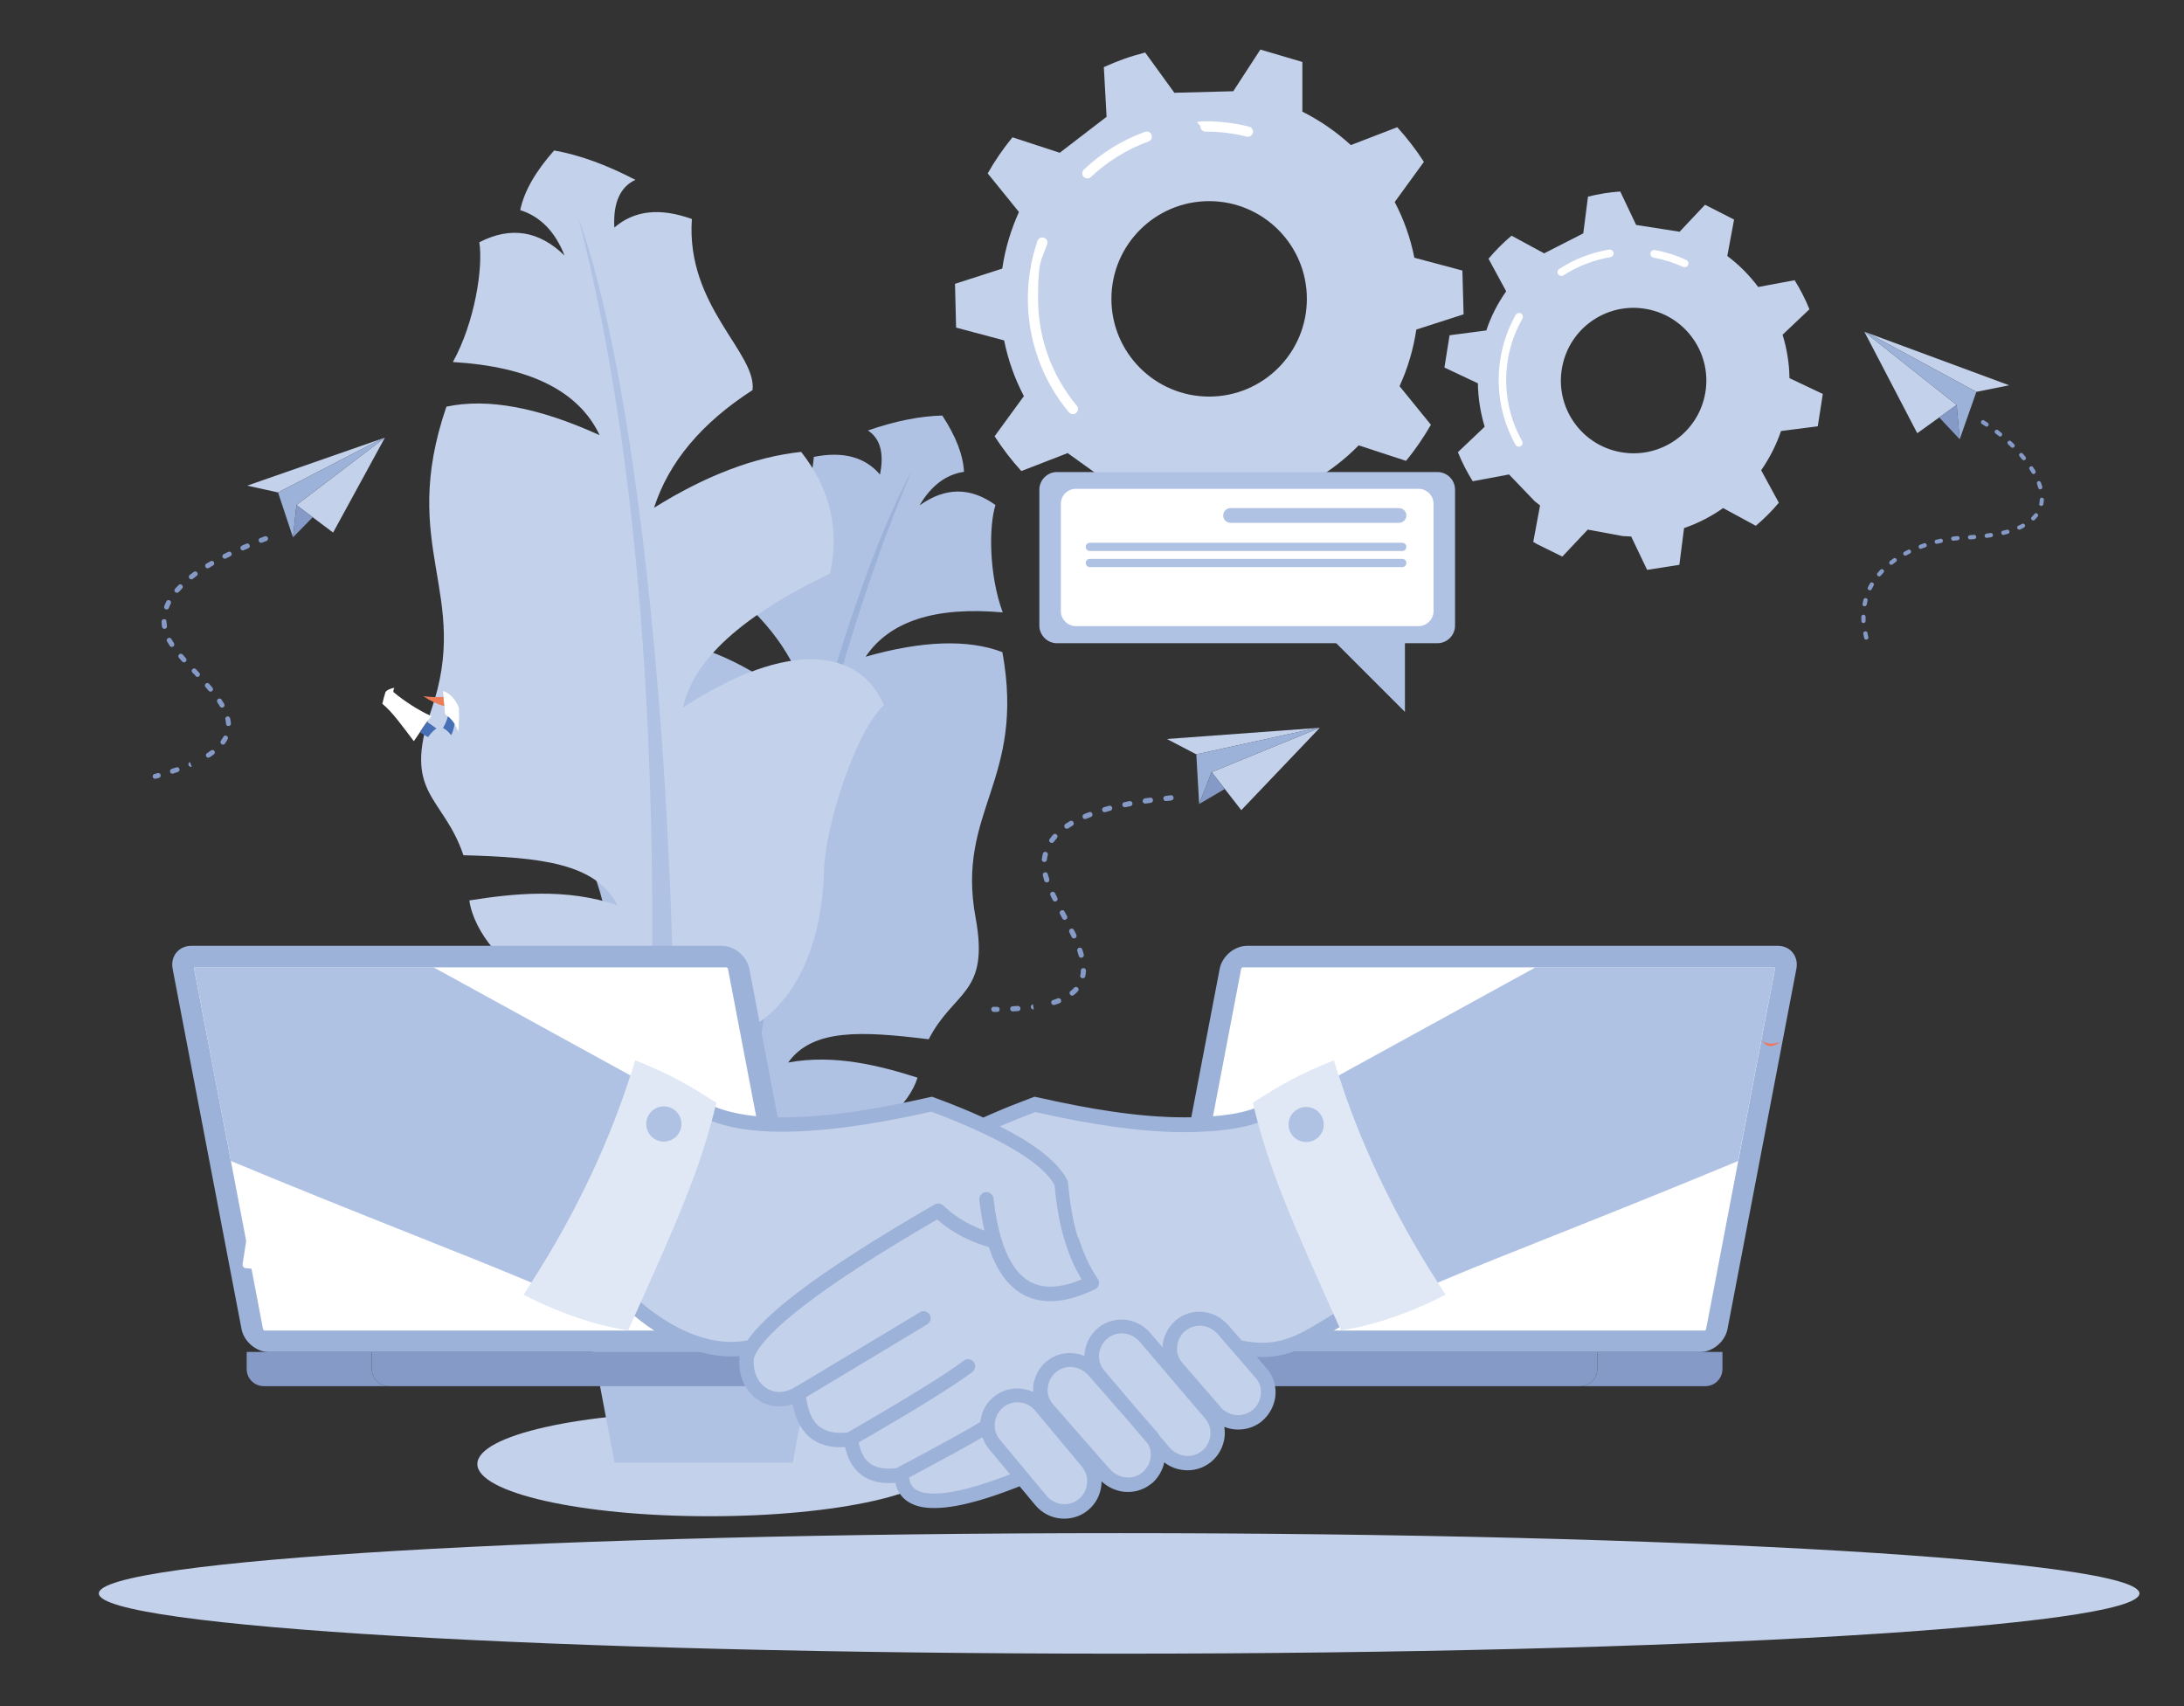<?xml version="1.0" encoding="UTF-8"?>
<svg id="Layer_1" xmlns="http://www.w3.org/2000/svg" version="1.1" viewBox="0 0 1991.2 1555.9">
  <rect x="0" y="0" width="1991.2" height="1555.9" fill="#333333" stroke="none"/>
  <!-- Generator: Adobe Illustrator 29.8.1, SVG Export Plug-In . SVG Version: 2.1.1 Build 2)  -->
  <defs>
    <style>
      .st0 {
        fill: #9db2d9;
      }

      .st0, .st1, .st2, .st3, .st4, .st5, .st6, .st7, .st8 {
        fill-rule: evenodd;
      }

      .st1 {
        fill: #859ac6;
      }

      .st2 {
        fill: #fff;
      }

      .st3 {
        fill: #b0c2e4;
      }

      .st4 {
        fill: #c4d1eb;
      }

      .st5 {
        fill: #466fb5;
      }

      .st6 {
        fill: #ed7d57;
      }

      .st7 {
        fill: #e0e8f5;
      }

      .st8 {
        fill: #f27458;
      }
    </style>
  </defs>
  <path class="st4" d="M1020.3,1397.9c-513.7,0-930.2,24.6-930.2,55s416.5,54.9,930.2,54.9,930.3-24.6,930.3-54.9-416.5-55-930.3-55Z"/>
  <path class="st4" d="M1102.4,361.6c49.2,0,89.1-39.9,89.1-89.1s-39.9-89.1-89.1-89.1-89.1,39.9-89.1,89.1,39.9,89.1,89.1,89.1h0ZM969.2,414.6h0ZM1043.9,47.7h0ZM1242.9,127.7h0ZM1238.8,406c-12.5,12.8-26.9,23.9-42.6,32.8l2.4,45.3-37.6,13.3-26.6-36.7-10.3,1.5h-43.5l-24.6,38-33.7-9.6-1.1-.4-3.5-1.3v-45.3c0,0-7.4-4-7.4-4l-36.9-26.5-4,1.6-38.2,14.8c-9-9.8-17.1-20.5-24.4-31.7l26.7-36.6c-8.3-15.8-14.4-32.9-18-50.8l-43.8-11.7-1-39.9,43.1-13.9c2.6-18.1,7.9-35.5,15.2-51.6l-28.5-35.2c6.6-11.6,14.2-22.7,22.6-32.9l43.1,14.1,42.7-32.8-2.5-45.3c12-5.5,24.6-10,37.7-13.3l26.6,36.7,53.7-1.4,24.7-38,38.3,11.3v45.3c16.1,8.1,31,18.4,44.2,30.5l11.4-4.4,30.9-11.9c8.9,9.8,17.1,20.4,24.3,31.6l-26.6,36.6c8.2,15.7,14.4,32.8,17.9,50.8l43.8,11.7,1.1,39.9-43.1,13.9c-2.7,18.1-7.9,35.5-15.3,51.6l28.6,35.2c-6.7,11.6-14.2,22.7-22.7,32.9l-43.1-14.1Z"/>
  <path class="st2" d="M978.1,377.7c1.1,0,2.1-.4,3-1.1,2-1.7,2.3-4.7.6-6.7-22.7-27.3-35.3-61.9-35.3-97.5s2.8-33.8,8.3-49.7c.8-2.5-.4-5.2-2.9-5.9-2.4-.9-5.1.4-5.9,2.8-5.8,17-8.8,34.7-8.8,52.8,0,37.7,13.2,74.6,37.4,103.5.9,1.1,2.3,1.7,3.6,1.7Z"/>
  <path class="st2" d="M991.3,162.7c1.1,0,2.3-.4,3.3-1.3,15.2-14.3,32.9-25.2,52.5-32.4,2.4-.8,3.7-3.5,2.8-6-.8-2.4-3.5-3.7-6-2.8-20.8,7.6-39.6,19.1-55.7,34.4-1.9,1.8-2,4.7-.2,6.7.9.9,2.1,1.4,3.4,1.4Z"/>
  <path class="st2" d="M1137.7,124.7c2.1,0,4-1.4,4.6-3.5.6-2.5-.9-5.1-3.4-5.7-13-3.3-26.3-4.9-39.8-4.9s-4.7,2.1-4.7,4.7,2.1,4.7,4.7,4.7c12.7,0,25.3,1.5,37.5,4.6.4,0,.8.1,1.1.1Z"/>
  <path class="st4" d="M1477.3,412.2c36,6.7,70.6-17.1,77.3-53.1,6.7-36-17.2-70.7-53.2-77.3-36-6.7-70.6,17.1-77.2,53.2-6.7,36,17.1,70.6,53.1,77.2h0ZM1372.6,433h0ZM1477,174.5h0ZM1611.9,260h0ZM1571.1,463.2c-10.9,7.7-22.9,13.9-35.7,18.3l-4.3,33.5-29.4,4.6-14.5-30.4-7.7-.4-31.9-5.9-23.2,24.6-23.3-11.5-.8-.5-2.4-1.4,6.2-33.2-4.9-3.9-23.4-24.4-3.1.6-30,5.6c-5.2-8.4-9.8-17.2-13.5-26.5l24.4-23.2c-3.8-12.7-6-26-6.2-39.6l-30.5-14.4,4.7-29.4,33.5-4.4c4.3-13,10.5-24.9,18.1-35.7l-16.1-29.7c6.4-7.6,13.5-14.7,21-21l29.7,16.1,35.7-18.2,4.3-33.5c9.6-2.4,19.4-4,29.4-4.7l14.5,30.5,39.6,6.2,23.2-24.6,26.5,13.5-6.2,33.2c10.8,8.1,20.2,17.6,28.2,28.3l9-1.7,24.2-4.5c5.2,8.4,9.8,17.3,13.5,26.5l-24.5,23.2c3.9,12.6,6.1,25.9,6.3,39.6l30.4,14.4-4.6,29.5-33.5,4.3c-4.4,12.9-10.6,24.9-18.1,35.8l16.1,29.6c-6.4,7.6-13.5,14.7-21,21l-29.7-16.1Z"/>
  <path class="st2" d="M1384.1,407.2c.8.1,1.6,0,2.3-.4,1.7-1,2.3-3,1.3-4.7-13-23.1-17.4-50.1-12.6-76.2,2.3-12.5,6.7-24.4,12.9-35.3.9-1.7.3-3.8-1.3-4.8-1.7-.9-3.8-.4-4.8,1.3-6.5,11.6-11.1,24.2-13.5,37.5-5.1,27.6-.4,56.4,13.3,80.9.5.9,1.4,1.6,2.4,1.7Z"/>
  <path class="st2" d="M1422.9,251.6c.8.1,1.7,0,2.5-.5,13.1-8.5,27.5-14,42.8-16.6,1.9-.4,3.2-2.1,2.9-4-.4-1.9-2.1-3.2-4-2.9-16.3,2.7-31.6,8.6-45.5,17.6-1.6,1-2.1,3.2-1,4.8.5.8,1.3,1.3,2.3,1.6Z"/>
  <path class="st2" d="M1535.3,243.6c1.5.3,3.1-.5,3.8-2,.8-1.8,0-3.8-1.8-4.6-9-4.2-18.5-7.2-28.4-9-1.9-.4-3.8.9-4.1,2.8-.4,1.9.9,3.8,2.8,4.1,9.3,1.7,18.3,4.5,26.8,8.5.3,0,.6.2.8.2Z"/>
  <path class="st3" d="M627,587.8c-27.3,25.8-39.8,56.7-37.2,92.7,64.6,44,98.1,85.3,100.3,123.8-76-67.6-133.1-67.5-158.8-25.9,19,22.9,32.2,102.2,27.7,138.6-8.1,64.4,9.4,122.1,58.1,143.9,11.2,25,22.9,38.2,35.2,39.5-11.8,72.1-21.7,145.3-29.7,219.6,8.2,4.2,20,3.8,26.2-.4,2.5-29,4.4-49.4,6.2-63.1,5-53.9,10.6-106.1,16.9-156.5,3-.4,6-.8,8.9-1.5,56.9-12,35.1-47.4,87.2-58.1,32.1-6.6,61.2-33.6,68.5-57.8-33.3-10.6-75.3-21.7-117.9-13.8,22.2-31.1,67.1-28.7,128.1-21.2,23-44.7,55.7-40.7,42.8-110.7-18.1-97.6,45.8-124.7,24.4-242.3-31.4-11.9-73-10.5-124.7,4.2,21.9-32.5,63.6-45.9,125-40.4-12.7-34.4-12.7-78.9-6.6-97.9-22.8-16.5-45.8-16.4-69.2.3,10.5-17.9,23.9-28.1,40.5-30.6-.8-15.4-7.4-32.4-19.8-51.3-20.4.5-43,5-67.8,13.6,11.3,7.4,14.9,20.8,11,40.2-13.6-16-33.7-21.4-60.3-16.1-5.7,69.9-67.5,98.1-68.5,128.2,36.5,32.1,57.8,67,64,104.9-37.1-31.8-73.8-52.5-110-61.9Z"/>
  <path class="st0" d="M622.5,1320c8-74.3,18-147.5,29.7-219.6,42-272.4,115.3-553.8,179.2-671.5-85.2,200.8-144,476.7-176.5,827.6-1.8,13.7-3.7,34.1-6.2,63.1-6.2,4.2-18,4.7-26.2.4Z"/>
  <path class="st4" d="M730.5,412.1c26.4,33.7,35.1,70.7,26.2,110.8-80.3,38.5-125,79.3-134,122.2,97.1-63.2,161.3-53.3,183.2-2.1-25.2,22.6-53.7,109.5-54.7,151.4-1.9,73.8-31.4,135.9-89.9,152.1-16.9,26.3-32.3,39.1-46.3,38.5,1,83.2-.3,167.3-3.8,252.3-10,3.4-23.2.8-29.5-5,2.1-33.1,3.5-56.4,3.8-72.1,3.5-61.6,6.1-121.3,7.6-179-3.3-.9-6.6-2-9.8-3.2-62-23.2-31.4-59.4-88.2-80.3-35-12.8-63.2-48.2-67.2-76.7,39.3-6.2,88.5-11.7,135.1,4.5-19.6-38.7-70.7-43.8-140.5-45.7-18.3-54.4-55.9-55.3-29.4-132,37-106.9-30.3-148.3,13.9-277,37.4-8,84,.6,139.7,26-19.1-40.4-63.8-62.5-133.8-66.7,20.2-36.6,27.7-86.7,24.1-109.2,28.5-14.7,54.4-10.6,77.7,12.1-8.6-21.9-22.2-35.7-40.4-41.4,3.5-17.1,13.9-35.2,30.9-54.4,22.9,4,47.6,13,74.1,26.8-13.9,6.4-20.4,21-19.2,43.5,18.1-15.7,41.6-18.3,70.7-7.8-5.6,79.5,59.3,121.9,55.3,156-46.4,29.9-76.4,65.6-89.8,107.3,47.2-29.5,92-46.5,134.4-51Z"/>
  <path class="st3" d="M611.1,1237.2c3.5-85,4.8-169.1,3.8-252.3-.9-313.8-35.7-643.1-87.6-786.6,61.8,240.6,81.1,561.2,58,961.9-.2,15.7-1.6,39-3.8,72.1,6.4,5.8,19.5,8.4,29.5,5Z"/>
  <path class="st4" d="M646.7,1287.3c-116.8,0-211.5,21.3-211.5,47.6s94.7,47.6,211.5,47.6,211.5-21.3,211.5-47.6-94.7-47.6-211.5-47.6Z"/>
  <path class="st3" d="M538.6,1148.4h205.8c9.2,0,16.8,7.6,16.8,16.8v47.3c0,9.2-7.6,16.8-16.8,16.8h-205.8c-9.3,0-16.9-7.6-16.9-16.8v-47.3c0-9.2,7.6-16.8,16.9-16.8Z"/>
  <polygon class="st3" points="540.5 1229.2 742.6 1229.2 722.8 1333.7 560.3 1333.7 540.5 1229.2"/>
  <polygon class="st0" points="742.6 1229.2 540.5 1229.2 544 1248.1 739 1248.1 742.6 1229.2"/>
  <path class="st0" d="M1137,862.4h483.8c11.5,0,19.2,9.5,17,21l-62.8,328.4c-2.2,11.5-13.5,21-25,21h-483.8c-11.5,0-19.2-9.5-17-21l62.8-328.4c2.2-11.5,13.4-21,25-21Z"/>
  <path class="st2" d="M1133.3,882h483.8c.8,0,1.3.6,1.2,1.4l-62.8,328.4c-.1.8-.9,1.4-1.7,1.4h-483.8c-.8,0-1.3-.6-1.2-1.4l62.8-328.4c.1-.8.9-1.4,1.7-1.4Z"/>
  <path class="st1" d="M968.6,1232.7h487.7v15.6c0,8.6-7,15.6-15.6,15.6h-456.4c-8.6,0-15.6-7-15.6-15.6v-15.6Z"/>
  <path class="st1" d="M1456.3,1232.7v15.6c0,8.6-7,15.6-15.6,15.6h114.1c8.6,0,15.6-7,15.6-15.6v-15.6h-114.1Z"/>
  <path class="st0" d="M658.3,862.4H174.4c-11.5,0-19.2,9.5-17,21l62.8,328.4c2.2,11.5,13.5,21,24.9,21h483.9c11.5,0,19.2-9.5,17-21l-62.8-328.4c-2.2-11.5-13.5-21-25-21Z"/>
  <path class="st2" d="M662,882H178.2c-.8,0-1.3.6-1.2,1.4l62.8,328.4c.1.8.9,1.4,1.7,1.4h483.8c.8,0,1.3-.6,1.2-1.4l-62.8-328.4c-.1-.8-.9-1.4-1.7-1.4Z"/>
  <path class="st1" d="M826.7,1232.7h-487.7v15.6c0,8.6,7,15.6,15.6,15.6h456.4c8.6,0,15.6-7,15.6-15.6v-15.6Z"/>
  <path class="st1" d="M339,1232.7v15.6c0,8.6,7,15.6,15.6,15.6h-114.1c-8.6,0-15.6-7-15.6-15.6v-15.6h114.1Z"/>
  <path class="st0" d="M896.6,1019c-14.2-6.5-28.8-12.3-43-17.6l-3.8-1.4-3.9.8c-42.5,9.6-89.7,18.1-133.5,18-19.8,0-42.5-2.1-61-9.8l-11.4-4.8-88.5,176.3,10.9,6.3c1.1.6,2.2,1.6,3.1,2.4,2.6,2.3,5,4.5,7.9,6.4,27.2,23.9,63.7,44,100.8,40.9v.6c-.9,9.6.8,19.3,5.7,27.5,2.8,4.7,6.5,8.8,11,11.8,4.6,3.1,9.8,5.1,15.4,5.7,5.6.6,11.1,0,16.4-1.8,2,11,6.2,21.9,14.7,29.5,9.2,8.1,21.2,10.4,33.1,9.7,2.1,9.7,6.5,18.9,14.6,25.1,9,6.9,20.2,8.4,31.2,7.4.4,1.6.8,3.2,1.4,4.7,2.5,6.6,7.3,11.5,13.7,14.5,6.9,3.3,14.9,4,22.5,3.8,22.9-.6,50.5-10.1,71.9-18.3l3.8-1.5,14.4,17.3c5.8,6.9,14.1,11.3,23.2,12.1,9,.8,18-1.9,24.9-7.7,7-5.8,11.3-14.1,12.1-23.2,0-1,.1-2,.1-3,5.7,5.3,12.9,8.7,20.6,9.5,8.9.9,17.7-1.6,24.7-7.3l.8-.6h.1c5.7-5.1,9.4-11.7,11-18.9,5,3.9,11.1,6.4,17.6,7,8.9,1,17.8-1.6,24.8-7.2l.7-.6c6.7-5.7,10.9-13.7,11.9-22.5.3-3,.2-6.1-.3-9.1,3,1.2,6.1,2,9.3,2.3,8.8.9,17.8-1.6,24.7-7.2l.2-.2.7-.6c6.5-5.7,10.7-13.7,11.7-22.3.9-8.6-1.5-17.4-7-24.2l-.7-.8-9.3-10.8c29.4,1.7,48.5-10.8,75.3-27l8.1-1.3,2.3-1.3c1.7-1.1,3.5-2.1,5.2-3.2l10.3-6.1-89.3-193.6-11.9,5c-18,7.6-45.7,9.1-65.2,9.1-43.8.1-90.9-8.4-133.5-18l-3.9-.8-3.7,1.4c-11,4.1-22.1,8.5-33,13.2l-10.1,4.4Z"/>
  <path class="st4" d="M983.3,1128.5c4.5,14.4,10.3,26.9,17.6,37.5,2.1,2.9,1.3,6.9-1.6,9-.4.3-.8.6-1.3.7-12,5.7-22.9,9.2-33,10.3-12.9,1.5-24.3-.8-34.1-6.7-9.6-5.9-17.6-15.2-23.7-28-2.1-4.3-4-9.1-5.7-14.2-9.6-2.8-18.4-6.4-26.4-10.8-7.6-4.1-14.5-8.9-20.7-14.4-51.5,29.9-91.4,55.6-119.5,77.1-27.5,21-43.4,37.5-47.6,49.4-.7,7.4.8,14.2,4,19.5,1.8,3.1,4.2,5.7,7.1,7.6,2.8,1.8,5.9,3.1,9.4,3.5,4.7.6,10.1-.5,15.8-3.4.8-.8,1.9-1.5,3-1.8l69.1-41.4c20.1-12.1,34.5-20.7,43-25.9,3-1.9,7-.8,8.9,2.1,1.8,3,.8,7.1-2.2,8.9-11.1,6.7-25.4,15.4-43.1,26l-67.3,40.4v.5c1.6,11.8,5.2,20.3,11.1,25.5,5.7,5,13.8,7.2,24.4,6.4h.3l2-.2c27-15.6,49.5-28.9,67.2-39.9,17.8-10.9,30.7-19.5,38.7-25.6,2.9-2.1,7-1.6,9.1,1.3,2.1,2.9,1.6,6.9-1.3,9.1-8.3,6.2-21.5,15-39.7,26.3-16.9,10.4-38.2,23.1-63.9,37.9,1.7,8.8,5,15.2,10.1,19,5.6,4.2,13.6,5.7,24.1,4.5,20.2-10.7,36.8-19.6,49.8-26.8,12.2-6.7,21.2-11.9,26.9-15.4.8-8.6,4.9-16.9,12-22.7,7.2-6,16.1-8.4,24.7-7.7,3.9.4,7.8,1.4,11.4,3.1,0-1.8,0-3.5.1-5.3.9-8.2,4.9-16.3,11.5-22.1l1.1-.8c7.2-5.8,15.9-8.1,24.4-7.1,3.3.4,6.6,1.1,9.7,2.5,0-1,0-2,.2-2.9.8-8.4,5-16.5,11.8-22.3l.6-.6c7.2-5.8,16.1-8.1,24.6-7.3,8.6.9,16.9,5.1,22.9,12.2l11.1,13v-2.2c1.1-8.3,5-16.3,11.8-22.2l.8-.7c7.2-5.8,16-8.1,24.5-7.2,8.6.9,16.8,5.1,22.9,12.1l12.2,14c35.8,7.3,53.8-6.2,84.2-24.6l8-1.2c1.8-1.1,3.6-2.2,5.4-3.3l-78.9-171.1c-17,7.2-43.1,10.1-70.4,10.2-36.2.1-81.6-5.9-136.5-18.3-11.7,4.4-22.4,8.7-32.4,13,7.7,3.8,14.7,7.7,21,11.5,20.8,12.7,34.3,25.2,40.6,37.7.5.8.7,1.8.7,2.6,1.6,18.7,4.5,35.3,9,49.8h0ZM973.6,1076h0ZM1000.9,1210.8h0ZM873.4,1323.1h0c9.3-5.1,16.7-9.3,22.3-12.6,1.3,3.8,3.3,7.4,5.9,10.6l19.3,23.2c-29.1,11.3-51.5,17.1-67.4,17.5-7,.2-12.5-.6-16.5-2.5-3.4-1.6-5.7-4-7-7.3-.6-1.4-.9-3-1.1-4.9,17.9-9.5,32.7-17.5,44.5-23.9h0ZM954.3,1364l-42.6-51.2c-3.7-4.4-5.2-9.9-4.7-15.2.5-5.3,3-10.5,7.4-14.2,4.4-3.7,9.9-5.2,15.2-4.7,5.3.5,10.5,3,14.1,7.4l42.7,51.2c3.7,4.5,5.2,9.9,4.7,15.2-.4,5.4-3,10.6-7.4,14.2-4.4,3.7-9.9,5.2-15.2,4.7-5.3-.5-10.5-3-14.2-7.4h0ZM1011.8,1339.5l-52.1-59.5-.4-.6c-3.3-4-4.6-9.2-4-14.2.6-5.2,3-10.2,7.1-13.8l.6-.5c4.4-3.5,9.8-4.9,14.9-4.4,5.4.6,10.7,3.3,14.5,7.6l35.4,40.4,19,22.3c2,3.5,2.7,7.6,2.3,11.7-.6,5.2-3,10.1-7.2,13.7l-.6.5c-4.3,3.5-9.7,4.9-14.9,4.4-5.4-.6-10.6-3.2-14.5-7.6h0ZM1041.4,1342.7h0ZM963,1250.8h0ZM959.3,1279.4h0ZM1036.7,1284.9l-30-35.3-.4-.5c-3.4-4.2-4.7-9.4-4.2-14.6.6-5.2,3.1-10.3,7.3-13.8l.4-.4c4.4-3.5,9.8-5,15.1-4.4,5.4.5,10.5,3.2,14.3,7.6l59.7,70.1.4.5c3.5,4.2,4.7,9.6,4.2,14.7-.6,5.2-3,10.3-7.3,13.8l-.4.4c-4.4,3.5-9.8,5-15.1,4.4-5.4-.6-10.6-3.2-14.4-7.6l-8.8-10.3c-.7-1.2-1.5-2.3-2.3-3.4l-.8-.9-17.6-20.2h0ZM1055.1,1306h0ZM1096.2,1322.5h0ZM1009.4,1220.7h0ZM1006.6,1249.5h0ZM1112.5,1282.5l-34.8-40.2-.4-.5c-3.3-4.1-4.7-9.3-4-14.4.5-5.1,3-10.1,7.1-13.7l.6-.4c4.3-3.5,9.7-5,14.9-4.4,5.4.6,10.6,3.2,14.4,7.6l34.8,40.2.4.5c3.3,4.1,4.6,9.3,4,14.4-.6,5.2-3,10.2-7.2,13.7l-.6.5c-4.3,3.5-9.7,4.9-14.9,4.4-5.4-.6-10.6-3.2-14.5-7.6h0ZM1145.7,1257.1h0ZM1077.3,1241.9h0ZM859.9,1099.2c-2.2-2.2-5.7-2.4-8.2-.7-53.9,31.1-95.4,57.8-124.6,80.1-21.9,16.7-37.1,31.2-45.6,43.5-36.2,7.2-73.6-13.7-100.1-37.2-4.2-2.5-7.9-7.2-12.4-9.8l77.3-154c16.9,7.2,39,10.8,66.1,10.8,36.2.1,81.7-5.9,136.6-18.3,32.5,12.2,58.3,24.1,77.3,35.7,18.1,10.9,29.7,21.3,35.2,31.3,1.6,19,4.8,36.2,9.5,51.5,4,13,9,24.4,15.2,34.5-8.1,3.4-15.6,5.5-22.5,6.2-10,1.2-18.6-.5-25.9-4.9-7.4-4.5-13.7-12-18.8-22.6-2.1-4.4-4-9.3-5.7-14.8,0-.6-.3-1.1-.5-1.6-3.1-10.3-5.5-22.4-7-36.2-.4-3.5-3.6-6.1-7.2-5.7-3.5.4-6.1,3.7-5.7,7.2,1.1,10.1,2.7,19.3,4.6,27.8-5.7-2.1-11-4.5-16.1-7.2-8-4.4-15.2-9.6-21.4-15.8h0Z"/>
  <path class="st7" d="M1216.2,966.9c18.3,61.5,50.4,136.5,101.7,213.5-17.3,9.6-58.6,27.5-95.4,32.6-45.2-100.6-66-147.3-80.3-207.5,25.9-16.6,41.3-25.6,73.9-38.7Z"/>
  <path class="st3" d="M1584.7,1058.6c-120.4,50.1-212.1,84.7-273.9,110.9-43.5-67.5-72.5-133.1-90.3-188.9,51.7-28.4,111.6-61.3,179.7-98.7h216.9c.8,0,1.3.6,1.2,1.4l-33.6,175.2Z"/>
  <path class="st7" d="M579.1,966.9c-18.3,61.5-50.4,136.5-101.7,213.5,17.3,9.6,58.5,27.5,95.3,32.6,45.3-100.6,66.1-147.3,80.4-207.5-25.9-16.6-41.3-25.6-73.9-38.7Z"/>
  <path class="st3" d="M210.5,1058.6c120.5,50.1,212.2,84.7,274,110.9,43.5-67.5,72.5-133.1,90.3-188.9-51.8-28.4-111.6-61.3-179.7-98.7h-216.9c-.8,0-1.3.6-1.2,1.4l33.5,175.2Z"/>
  <path class="st3" d="M1190.9,1009.3c-8.8,0-16.1,7.1-16.1,16s7.2,16,16.1,16,16-7.2,16-16-7.2-16-16-16Z"/>
  <path class="st3" d="M605.2,1008.8c-8.8,0-16,7.1-16,16s7.2,16.1,16,16.1,16.1-7.2,16.1-16.1-7.2-16-16.1-16Z"/>
  <path class="st2" d="M377.3,675.8c-10.5-13.7-19.2-26.3-28.7-34.1,1-4.2,1.7-7.3,2.8-10.5.6-1.5,3.8-3.3,8.1-4.1-.4.7-1.3,3.7-.6,4.1.2,0,.4.3.5.4,10.1,8.2,20.9,15.3,34,21.5-6.2,7.3-10.6,15-16.1,22.7Z"/>
  <path class="st2" d="M418.4,645.4c.3,8.9,0,16.2-.6,21.9-2.2-6.5-6.2-11.9-12-16.1-.8-7.5-1.5-14.6-1.8-21.2,6.3,2.3,11.1,7.4,14.4,15.3Z"/>
  <path class="st5" d="M389.3,658.2c-2.3,3.1-4.4,6.2-6.5,9.4,1.9,1.3,4.4,2.8,7.4,4.5,2.7-3.6,5.2-6.2,7.7-7.9-3-2.2-5.8-4.2-8.6-6h0ZM408.4,653.2c-1.1,3.8-2.6,7.4-4.5,10.6,2.7,1.3,5.1,3.5,7.4,6.5,1.3-2.1,2.3-5.4,3.2-10.2-1.6-2.5-3.6-4.9-6-6.9Z"/>
  <path class="st6" d="M404.2,635.4c-5.5.4-11.5.3-18.3-.6,6.4,4.2,12.7,7.3,19.2,9.1-.1-1.3-.3-2.5-.4-3.8-.1-2-.4-4-.5-4.8Z"/>
  <path class="st2" d="M264,1121.4l-34.1-2.2c-1.9,0-3.8,1.2-4,3.1l-4.7,30.2c-.3,1.8.9,3.6,2.8,3.8l35.5,3.6c1.8.2,3.8-1.1,4-3l3.3-31.6c.2-1.9-.8-3.7-2.8-3.8Z"/>
  <path class="st8" d="M1623.3,950.1s-11.5,4.3-16.4-1.6c0,0,1.5,4.4,6.1,5.2,4.6.8,10.3-3.6,10.3-3.6Z"/>
  <polygon class="st4" points="1699.8 302.5 1783.9 369.2 1748 395 1699.8 302.5"/>
  <polygon class="st4" points="1801.9 357.3 1702.6 303.5 1831.8 351.3 1801.9 357.3"/>
  <polygon class="st0" points="1801.9 357.3 1786.7 400.5 1783.9 369.2 1699.8 302.5 1702.6 303.5 1801.9 357.3"/>
  <polygon class="st1" points="1786.7 400.5 1768 380.6 1783.9 369.2 1786.7 400.5"/>
  <path class="st1" d="M1809,383.3c-2.3-1.3-4.1,2.1-2,3.3,1.1.7,2.1,1.3,3.2,2.1,2.4,1.4,4-2.1,2.1-3.2-1.1-.7-2.2-1.4-3.3-2.1h0ZM1699.6,581.8c.6,2.4,4.4,1.5,3.8-1-.4-1.2-.6-2.4-.8-3.7-.6-2.5-4.3-1.5-3.8.8.3,1.3.6,2.5.8,3.8h0ZM1697.1,566.3c0,2.3,3.8,2.5,3.8-.2,0-1.3,0-2.5,0-3.7,0-2.5-3.9-2.5-3.9,0s0,2.6.1,4h0ZM1698.1,550.6c-.4,2.5,3.1,3.1,3.8.7.2-1.2.5-2.4.8-3.6.6-2.5-3.1-3.3-3.7-1-.4,1.3-.6,2.6-.8,3.9h0ZM1703,535.5c-1.1,2,2.1,4.1,3.5,1.7.5-1.1,1.1-2.3,1.7-3.3,1.3-2.3-2.1-4.1-3.3-1.9-.7,1.1-1.3,2.3-1.9,3.5h0ZM1711.8,522.4c-1.7,2,1.3,4.4,2.9,2.5.8-.9,1.6-1.8,2.5-2.7,1.7-1.8-.9-4.5-2.8-2.7-.9.9-1.8,1.9-2.6,2.9h0ZM1723.2,511.5c-2.1,1.8.5,4.6,2.3,3.1,1-.8,2-1.6,3-2.3,2.1-1.5-.1-4.6-2.2-3.1-1.1.7-2.1,1.5-3.1,2.3h0ZM1736.2,503.1c-2.3,1.3-.3,4.5,1.8,3.3,1.1-.6,2.2-1.1,3.3-1.7,2.5-1.4.2-4.5-1.7-3.4-1.1.6-2.3,1.1-3.5,1.8h0ZM1750.5,496.7c-2.4.9-1.1,4.5,1.3,3.6l3.6-1.3c2.5-.9,1-4.5-1.3-3.6-1.2.4-2.4.8-3.6,1.3h0ZM1765.3,492.1c-2.5.6-1.5,4.3.9,3.7l3.7-.8c2.6-.6,1.5-4.3-.8-3.8l-3.8.9h0ZM1780.6,489.2c-2.5.4-2.1,4.1.5,3.8l3.8-.4c2.6-.4,2-4.1-.4-3.8-1.3.1-2.5.3-3.8.4h0ZM1796,488c-2.5.3-2.3,3.8.2,3.8,1.3,0,2.5-.1,3.8-.3,2.8-.4,2-4.1-.3-3.8l-3.8.3h0ZM1811.1,486.6c-2.5.4-2.1,4.1.5,3.8s2.5-.4,3.8-.6c2.4-.3,2.1-4.1-.6-3.8-1.2.2-2.5.4-3.8.5h0ZM1826,483.9c-2.4.6-1.5,4.4.9,3.8,1.3-.3,2.5-.6,3.8-1,2.3-.6,1.6-4.3-1.1-3.7-1.1.4-2.4.6-3.6.9h0ZM1840.2,479.3c-2.3.9-.8,4.5,1.6,3.5,1.2-.6,2.4-1.1,3.5-1.8,2.3-1.3.3-4.5-1.8-3.3-1,.6-2.2,1.1-3.3,1.6h0ZM1852.4,471.3c-1.8,1.8.9,4.5,2.7,2.7,1-1,1.8-2,2.7-3,1.5-1.8-1.3-4.5-3-2.3-.7.9-1.6,1.8-2.3,2.6h0ZM1859.2,459c-.6,2.3,3,3.5,3.8.8.2-1.3.4-2.7.5-4,0-2.8-3.8-2.5-3.8-.2,0,1.2-.2,2.3-.4,3.5h0ZM1858.3,444.8c.6,2.3,4.3,1.6,3.7-1.1-.4-1.3-.8-2.5-1.3-3.8-.8-2.4-4.5-1.1-3.5,1.3.4,1.1.8,2.3,1.1,3.5h0ZM1852.4,431.3c1.2,2.1,4.5.3,3.3-2-.5-1-1.4-2.3-2.1-3.3-1.1-2-4.6-.4-3.2,2.1.6.8,1.5,2.3,2,3.2h0ZM1843.7,418.9c1.7,2.1,4.6-.5,3-2.3-.8-1.1-1.6-2.1-2.5-3-1.6-1.8-4.5.5-2.9,2.5.8,1,1.6,2,2.4,2.9h0ZM1833.6,407.8c1.8,1.7,4.5-1,2.7-2.8-.9-.9-1.8-1.9-2.8-2.7-1.7-1.7-4.5.9-2.7,2.8,1,.9,1.8,1.8,2.8,2.7h0ZM1822.3,397.6c1.9,1.6,4.4-1.3,2.4-3l-3-2.4c-1.8-1.5-4.5,1.3-2.4,3,1,.7,2.1,1.6,3,2.3Z"/>
  <polygon class="st4" points="1203.3 663.6 1104.7 704 1131.7 738.7 1203.3 663.6"/>
  <polygon class="st4" points="1090.7 687.8 1200.3 663.8 1063.9 673.8 1090.7 687.8"/>
  <polygon class="st0" points="1090.7 687.8 1093.3 733.1 1104.7 704 1203.3 663.6 1200.3 663.8 1090.7 687.8"/>
  <polygon class="st1" points="1093.3 733.1 1116.6 719.4 1104.7 704 1093.3 733.1"/>
  <path class="st1" d="M1067.9,729.8c3.2-.4,2.5-5.1-.5-4.7l-4.7.6c-3.1.4-2.5,5,.6,4.7l4.7-.5h0ZM906.1,917.9c-2.1,0-3.1,2.5-1.7,4,.4.4,1.1.8,1.7.8h3c3.1,0,3.1-4.7,0-4.7h-3ZM923.2,917.5c-2.8,0-3.2,4.7.3,4.7l4.7-.3c3.4-.4,2.5-5-.4-4.7l-4.7.3h0ZM941.8,915.7c-2.9.4-2.5,5.1.7,4.7l-.7-4.7h0ZM960,911.8c-2.8,1-1.7,5.2,1.5,4.5,1.6-.5,3-1.1,4.6-1.6,2.8-1.2,1.1-5.5-1.8-4.4-1.4.6-2.9,1.1-4.3,1.6h0ZM976,903.6c-2.4,2.1.7,5.7,3,3.7,1.3-1.1,2.6-2.2,3.8-3.5,2.1-2.5-1.6-5.4-3.5-3.2-1,1.1-2.1,2.1-3.2,3h0ZM984.8,889.3c-.4,3.3,4.3,3.6,4.7.8.4-1.7.5-3.3.6-5,0-3.3-4.7-3.1-4.7-.1s-.2,2.9-.5,4.4h0ZM983.5,871.6c.8,2.8,5.4,1.9,4.6-1.3-.4-1.6-.8-3.1-1.4-4.7-1.1-3-5.5-1.2-4.5,1.6.5,1.4.9,2.9,1.3,4.4h0ZM977,854.3c1.2,2.7,5.6,1.1,4.3-2-.6-1.4-1.3-2.9-2.1-4.3-1.7-3-5.6-.3-4.2,2.1.7,1.4,1.3,2.8,2,4.2h0ZM968.6,837.5c1.6,2.8,5.7.3,4.2-2.2l-2.2-4.2c-1.6-2.8-5.7-.3-4.2,2.3.8,1.3,1.5,2.8,2.2,4.2h0ZM959.8,820.7c1.7,3,5.6.4,4.2-2.1l-2.1-4.2c-1.6-2.8-5.5-.8-4.2,2.1l2.1,4.2h0ZM952.1,803c1.1,2.8,5.3,1.7,4.5-1.5-.5-1.5-.9-2.9-1.3-4.4-.7-3-5.3-1.9-4.5,1.1.4,1.6.8,3.2,1.3,4.7h0ZM949.8,783.3c-.4,3.1,4.2,3.7,4.7.6.1-1.4.4-2.9.8-4.3.8-3-3.8-4.2-4.5-1.2-.4,1.7-.8,3.3-.9,5h0ZM957,764.9c-1.9,2.5,2,5.2,3.8,2.8.9-1.2,1.8-2.4,2.8-3.5,2.1-2.5-1.7-5.4-3.5-3.1-1.1,1.2-2.1,2.5-3,3.9h0ZM971.3,751.3c-2.4,1.7-.2,5.6,2.7,4,1.3-.9,2.5-1.7,3.9-2.5,2.5-1.5.4-5.7-2.5-4.1-1.3.8-2.8,1.7-4.1,2.6h0ZM988.4,742.3c-2.9,1.2-1,5.6,1.8,4.3,1.5-.6,2.9-1.1,4.4-1.7,2.8-1.1,1.2-5.5-1.7-4.4-1.5.6-3,1.1-4.5,1.8h0ZM1006.5,736c-2.8.7-1.9,5.3,1.3,4.5l4.5-1.3c3-.7,1.9-5.3-1.2-4.5l-4.6,1.3h0ZM1025.1,731.4c-3.3.8-1.8,5.3.9,4.6l4.6-.9c3-.8,2.3-5-.8-4.7l-4.7,1h0ZM1043.8,728c-3,.4-2.5,5.1.7,4.7l4.7-.7c3-.4,2.5-5.1-.6-4.7l-4.7.6Z"/>
  <path class="st3" d="M963.7,586.5h346.8c8.9,0,16.1-7.3,16.1-16.1v-123.9c0-8.9-7.2-16.1-16.1-16.1h-346.8c-8.8,0-16.1,7.2-16.1,16.1v123.9c0,8.8,7.3,16.1,16.1,16.1Z"/>
  <path class="st3" d="M1280.9,562.9v86.2l-99.3-99.3s97.3,13.1,99.3,13.1Z"/>
  <path class="st2" d="M980.9,570.9h312.4c7.5,0,13.7-6.2,13.7-13.7v-97.8c0-7.6-6.2-13.7-13.7-13.7h-312.4c-7.6,0-13.7,6.2-13.7,13.7v97.8c0,7.5,6.2,13.7,13.7,13.7Z"/>
  <path class="st3" d="M1121.9,476.7h153.6c3.7,0,6.7-3,6.7-6.7s-3-6.7-6.7-6.7h-153.6c-3.7,0-6.7,3-6.7,6.7s3,6.7,6.7,6.7Z"/>
  <path class="st3" d="M993.7,502.4h284.7c2.1,0,3.8-1.6,3.8-3.7h0c0-2.2-1.7-3.8-3.8-3.8h-284.7c-2.1,0-3.8,1.6-3.8,3.7h0c0,2.2,1.7,3.8,3.8,3.8Z"/>
  <path class="st3" d="M993.7,517.1h284.7c2.1,0,3.8-1.6,3.8-3.7h0c0-2.2-1.7-3.8-3.8-3.8h-284.7c-2.1,0-3.8,1.6-3.8,3.7h0c0,2.2,1.7,3.8,3.8,3.8Z"/>
  <polygon class="st4" points="350.9 399.1 270.3 460.5 303.7 485.6 350.9 399.1"/>
  <polygon class="st4" points="253.5 449 348.1 400 225.4 442.8 253.5 449"/>
  <polygon class="st0" points="253.5 449 267.1 490 270.3 460.5 350.9 399.1 348.1 400 253.5 449"/>
  <polygon class="st1" points="267.1 490 285.1 471.6 270.3 460.5 267.1 490"/>
  <path class="st1" d="M243,493.2c2.8-1.1,1-5.3-1.6-4.2l-4.2,1.6c-2.8,1.1-1,5.2,1.7,4.2l4.2-1.6h0ZM140.9,705.7c-1.9.5-2.3,3.1-.6,4.1.4.3,1.1.4,1.8.2l2.8-.7c2.8-.8,1.7-5.2-1.2-4.4l-2.8.8h0ZM156.5,701.1c-2.5.7-1.8,5.1,1.4,4.2l4.3-1.4c3-1.3,1-5.2-1.5-4.2l-4.2,1.4h0ZM173.1,694.8c-2.6,1.1-1.1,5.3,1.8,4.2l-1.8-4.2h0ZM188.7,686.7c-2.3,1.7-.3,5.3,2.5,3.8,1.3-.8,2.5-1.7,3.8-2.7,2.3-1.8-.2-5.3-2.7-3.5-1.1.8-2.3,1.6-3.5,2.4h0ZM201.4,675.4c-1.7,2.5,2.1,5,3.7,2.6.9-1.3,1.8-2.7,2.5-4.1,1.3-2.8-2.8-4.5-4-2-.6,1.2-1.3,2.3-2.2,3.5h0ZM206,660c.5,3.2,4.9,2.3,4.5-.4,0-1.6-.4-3.1-.7-4.7-.8-3-5.1-1.7-4.3,1.1.3,1.4.5,2.7.6,4.1h0ZM200.5,644.1c1.4,2.5,5.4.5,3.9-2.3-.8-1.3-1.6-2.6-2.4-3.9-1.8-2.5-5.4.2-3.8,2.5.8,1.2,1.6,2.5,2.3,3.7h0ZM190.2,629.8c1.8,2.3,5.4-.4,3.5-2.8-1-1.1-1.9-2.3-3-3.5-2.3-2.3-5.2,1.1-3.3,3,1,1.1,1.9,2.2,2.8,3.3h0ZM178.4,616.5c2.2,2.3,5.2-1.1,3.3-3l-3-3.3c-2.3-2.3-5.3,1.1-3.3,3s2.1,2.2,3.1,3.3h0ZM166.1,603.2c2.3,2.3,5.2-1.1,3.4-3l-2.9-3.4c-2.2-2.1-5.2.7-3.5,3l3,3.4h0ZM154.8,588.9c1.6,2.3,5.2.3,3.8-2.5-.8-1.2-1.6-2.4-2.3-3.7-1.5-2.6-5.4-.4-4,2.2.8,1.3,1.6,2.7,2.5,4h0ZM147.7,571.5c.4,2.9,4.9,2.3,4.5-.6-.2-1.4-.3-2.8-.4-4.2,0-3-4.5-2.8-4.5,0,0,1.6.1,3.2.4,4.8h0ZM149.8,552.7c-1.1,2.8,3.2,4.3,4.2,1.6.4-1.3,1.1-2.6,1.7-3.9,1.3-2.9-2.9-4.5-4-2.1-.7,1.3-1.3,2.8-1.9,4.3h0ZM159.6,536.8c-1.8,2.2,1.2,5.2,3.4,3,1-1.1,2-2.2,3-3.2,2.1-2.1-1.1-5.3-3.2-3.1-1.1,1.1-2.1,2.2-3.2,3.3h0ZM173,524.2c-2.3,1.9.5,5.4,2.8,3.6,1.2-1,2.3-1.8,3.5-2.7,2.4-1.7-.2-5.4-2.6-3.7-1.2.9-2.5,1.8-3.7,2.8h0ZM188.1,514c-2.4,1.3-.4,5.4,2.3,3.9l3.8-2.3c2.5-1.4.4-5.4-2.2-3.9l-4,2.3h0ZM204,505.2c-2.8,1.6-.4,5.3,2,4l4-2c2.6-1.4.8-5.2-1.9-4l-4.1,2h0ZM220.5,497.6c-2.6,1-1.1,5.2,1.8,4.1l4.1-1.8c2.6-1.1,1.1-5.3-1.8-4.2l-4.1,1.8Z"/>
</svg>